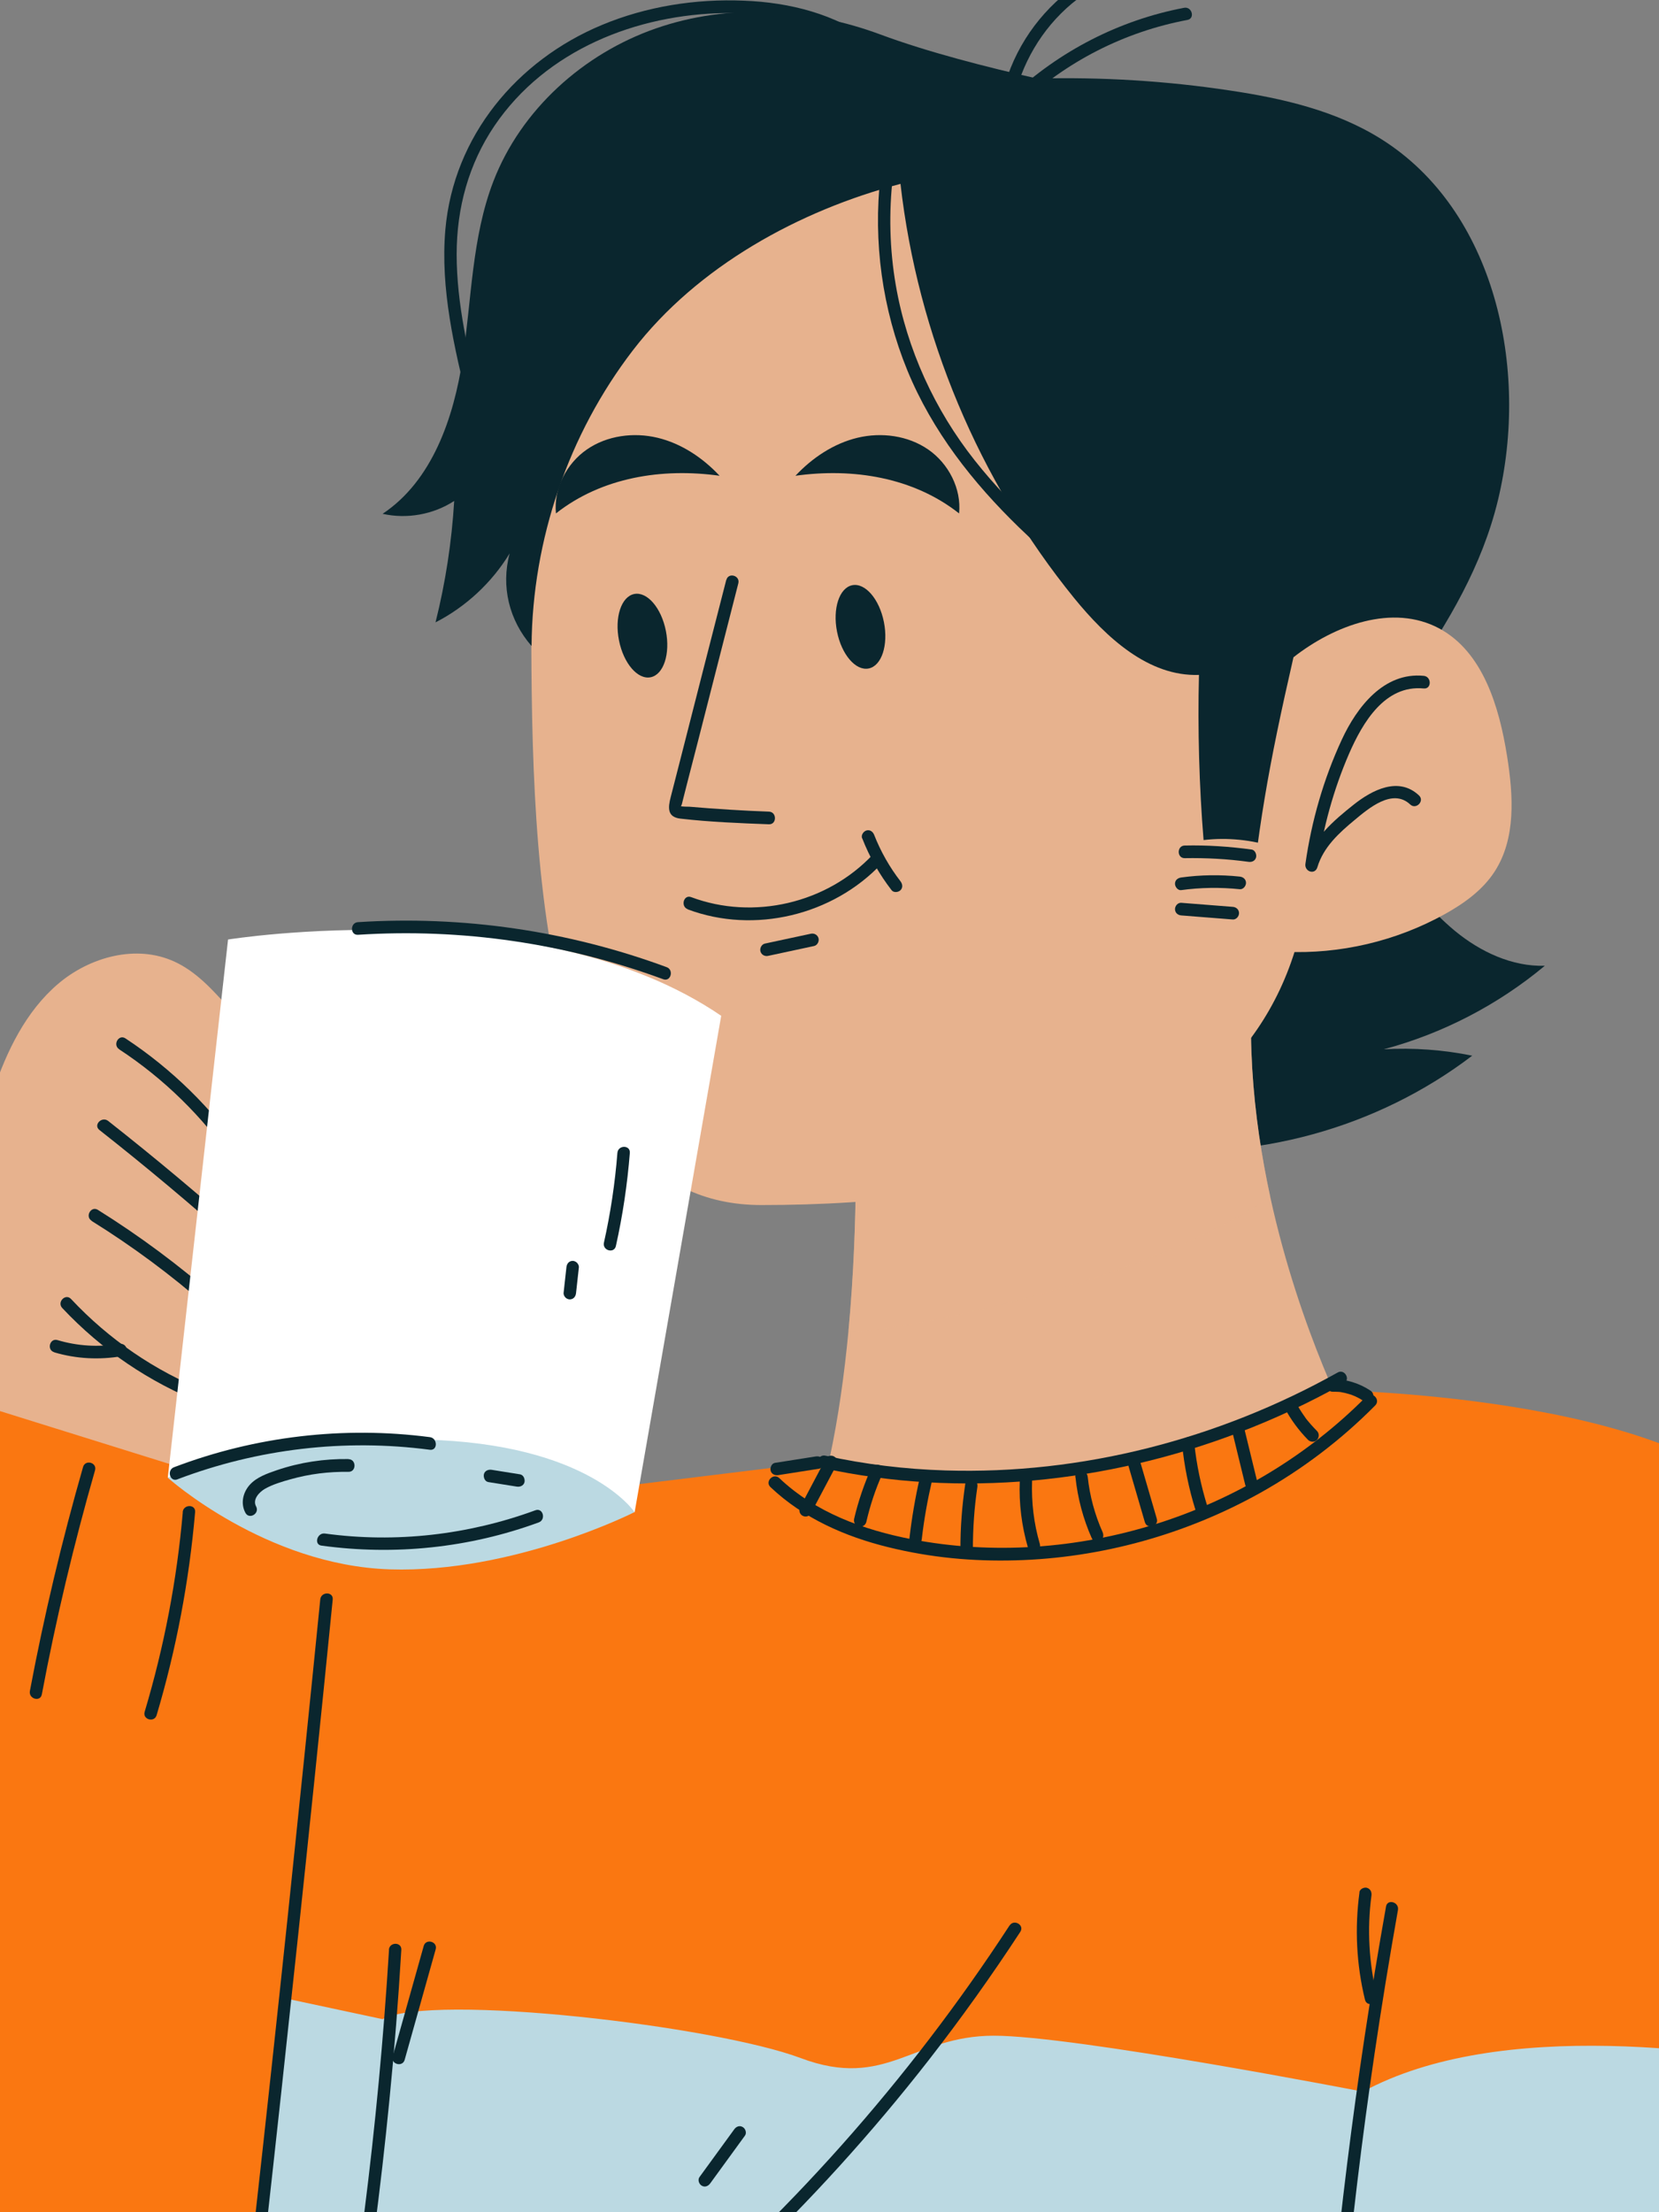 <svg width="54" height="72" viewBox="0 0 54 72" fill="none" xmlns="http://www.w3.org/2000/svg">
<rect x="0" y="0" width="54" height="72" fill="#808080" stroke="none"/>
<g clip-path="url(#clip0_2020_6930)">
<g clip-path="url(#clip1_2020_6930)">
<path d="M57.031 51.088H11.354C6.952 51.088 3.383 54.707 3.383 59.172V90.781C3.383 95.246 6.952 98.866 11.354 98.866H57.031C61.434 98.866 65.002 95.246 65.002 90.781V59.172C65.002 54.707 61.434 51.088 57.031 51.088Z" fill="#0A262E"/>
<path d="M-2.035 48.736H7.144C7.282 48.736 7.505 48.666 7.643 48.666V33.361C7.643 33.25 7.448 32.917 7.448 32.806C6.929 32.222 6.39 31.626 5.685 31.301C4.448 30.726 2.924 31.137 1.882 32.029C0.84 32.921 0.215 34.213 -0.223 35.52C-1.362 38.933 -1.39 42.609 -1.403 46.212C-1.403 47.116 -2.035 47.832 -2.039 48.736H-2.035Z" fill="#E7B28E"/>
<path d="M3.875 34.149C5.331 35.103 6.596 36.341 7.589 37.784C7.739 37.998 8.088 37.792 7.938 37.579C6.904 36.078 5.594 34.791 4.082 33.795C3.863 33.652 3.66 34.005 3.879 34.149H3.875Z" fill="#0A262E"/>
<path d="M3.233 36.775C4.754 37.971 6.233 39.213 7.681 40.5C7.876 40.673 8.163 40.385 7.969 40.208C6.525 38.921 5.041 37.679 3.521 36.483C3.318 36.322 3.03 36.61 3.233 36.775Z" fill="#0A262E"/>
<path d="M2.979 39.735C4.309 40.562 5.57 41.495 6.75 42.532C6.945 42.704 7.233 42.416 7.038 42.239C5.834 41.183 4.544 40.225 3.186 39.377C2.963 39.238 2.76 39.596 2.983 39.731L2.979 39.735Z" fill="#0A262E"/>
<path d="M2.025 42.57C3.306 43.935 4.867 44.992 6.598 45.675C6.842 45.769 6.947 45.375 6.708 45.28C5.045 44.622 3.541 43.59 2.313 42.278C2.134 42.085 1.847 42.377 2.025 42.57Z" fill="#0A262E"/>
<path d="M1.766 44.014C2.483 44.227 3.238 44.264 3.976 44.137C4.085 44.116 4.146 43.985 4.117 43.882C4.085 43.767 3.976 43.718 3.866 43.738C3.201 43.853 2.516 43.808 1.871 43.615C1.62 43.541 1.514 43.935 1.762 44.009L1.766 44.014Z" fill="#0A262E"/>
<path d="M45.22 27.891C45.869 28.751 46.53 29.614 47.357 30.297C48.184 30.979 49.218 31.465 50.284 31.432C48.756 32.706 46.955 33.64 45.042 34.15C46.003 34.096 46.976 34.166 47.92 34.359C44.819 36.724 40.809 37.822 36.953 37.365C38.311 33.969 39.333 30.687 39.832 27.061C41.831 27.361 43.213 28.13 45.22 27.895V27.891Z" fill="#0A262E"/>
<path d="M44.05 46.619C37.157 54.432 25.805 51.143 25.805 51.143C26.839 49.045 27.358 46.06 27.617 43.321C27.966 39.604 27.832 36.339 27.832 36.339L38.061 30.681L41.212 28.938C41.106 29.386 41.021 29.834 40.952 30.282C40.478 33.325 40.782 36.356 41.349 38.967C42.318 43.4 44.05 46.619 44.05 46.619Z" fill="#E7B28E"/>
<g style="mix-blend-mode:multiply" opacity="0.52">
<path d="M41.35 38.969C39.416 40.223 37.242 41.087 35.045 41.773C33.233 42.337 31.384 42.789 29.515 43.126C28.89 43.237 28.246 43.332 27.617 43.324C27.966 39.606 27.832 36.341 27.832 36.341L38.061 30.683C38.155 30.663 38.244 30.646 38.337 30.625C39.095 30.469 39.849 30.317 40.62 30.255C40.729 30.247 40.851 30.243 40.952 30.284C40.478 33.327 40.782 36.358 41.35 38.969Z" fill="#E7B28E"/>
</g>
<path d="M31.017 3.445C45.159 3.445 42.666 17.015 42.666 27.295C42.666 37.575 32.266 39.22 24.782 39.22C17.297 39.22 17.293 27.295 17.293 19.482C17.293 11.669 20.622 3.445 31.021 3.445H31.017Z" fill="#E7B28E"/>
<path d="M60.015 67.52C60.011 70.625 59.878 73.713 59.626 76.423C59.375 79.178 58.998 81.546 58.511 83.142C56.306 90.35 53.857 100.914 51.529 101.909C51.529 101.909 52.997 108.246 51.894 112.35C51.894 112.35 35.75 103.213 3.89 106.321L6.801 97.312C6.801 97.312 5.698 90.725 6.067 88.113C6.067 88.113 -2.877 96.691 -9.494 87.122C-16.111 77.549 -2.999 44.99 -2.999 44.99L11.338 49.464L26.53 47.601C26.53 47.601 34.639 49.612 43.194 45.241C43.194 45.241 54.469 45.364 57.53 49.217C59.249 51.376 60.044 59.514 60.015 67.52Z" fill="#FA7711"/>
<path d="M60.018 67.521C60.014 70.626 59.88 73.714 59.629 76.424C51.215 73.513 43.415 76.56 43.415 76.56C43.415 76.56 42.486 75.034 39.291 74.977C36.096 74.919 25.174 74.5 21.265 73.961C17.361 73.426 11.762 74.413 11.762 74.413L8.234 73.319L9.216 65.025L12.451 65.716C14.089 64.861 23.272 65.934 26.062 66.983C28.847 68.031 29.711 66.255 32.35 66.255C34.99 66.255 44.364 68.076 44.364 68.076C48.799 65.671 56.081 66.699 60.018 67.521Z" fill="#BBD9E2"/>
<path d="M7.423 30.578C7.423 30.578 17.47 28.962 23.475 33.061L20.657 49.218C20.657 49.218 11.835 45.488 5.461 48.099L7.423 30.578Z" fill="white"/>
<path d="M5.461 48.095C5.461 48.095 8.4 46.73 13.793 46.854C19.185 46.977 20.653 49.214 20.653 49.214C20.653 49.214 16.732 51.204 12.69 51.077C8.648 50.949 5.461 48.095 5.461 48.095Z" fill="#BBD9E2"/>
<path d="M29.311 5.987C29.871 10.909 31.862 15.65 34.967 19.47C36.014 20.753 37.384 22.024 39.026 21.966C38.981 23.706 39.034 25.605 39.176 27.341C39.954 27.25 40.753 27.332 41.499 27.575C41.807 27.678 42.233 27.76 42.383 27.472C44.39 23.558 47.719 20.572 48.757 16.283C49.794 11.995 48.655 6.842 44.953 4.523C43.478 3.598 41.738 3.199 40.023 2.944C37.952 2.631 35.851 2.504 33.759 2.557C32.145 2.191 30.203 1.698 28.655 1.122C26.323 0.255 23.7 0.107 21.349 0.925C18.997 1.743 16.962 3.561 16.058 5.905C15.356 7.73 15.352 9.741 15.06 11.674C14.768 13.607 14.067 15.65 12.453 16.723C13.244 16.9 14.103 16.748 14.784 16.304C14.703 17.636 14.501 18.96 14.176 20.256C15.162 19.75 16.009 18.965 16.589 18.011C16.301 19.088 16.572 20.19 17.302 21.025C17.327 17.566 18.506 14.125 20.603 11.398C22.699 8.672 26.011 6.85 29.316 5.983L29.311 5.987Z" fill="#0A262E"/>
<path d="M40.59 30.603C40.918 30.895 41.381 30.957 41.814 30.977C43.619 31.06 45.439 30.632 47.02 29.756C47.649 29.407 48.257 28.975 48.65 28.366C49.348 27.289 49.258 25.891 49.056 24.616C48.8 23 48.269 21.215 46.842 20.451C45.334 19.645 43.448 20.34 42.102 21.392C41.287 24.949 40.926 26.968 40.586 30.603H40.59Z" fill="#E7B28E"/>
<path d="M23.639 18.875C23.152 20.775 22.666 22.67 22.183 24.57L21.831 25.944C21.741 26.289 21.717 26.593 22.143 26.643C23.1 26.754 24.069 26.791 25.03 26.828C25.289 26.836 25.289 26.425 25.03 26.416C24.166 26.384 23.302 26.33 22.443 26.256C22.415 26.256 22.163 26.256 22.143 26.231C22.179 26.297 22.224 26.042 22.236 26.005L22.398 25.368L22.727 24.093L24.032 18.986C24.097 18.731 23.708 18.62 23.643 18.875H23.639Z" fill="#0A262E"/>
<path d="M22.387 29.597C24.548 30.407 27.114 29.794 28.703 28.1C28.882 27.907 28.598 27.619 28.416 27.808C26.919 29.403 24.527 29.959 22.496 29.198C22.253 29.107 22.143 29.502 22.387 29.593V29.597Z" fill="#0A262E"/>
<path d="M28.065 27.284C28.304 27.897 28.625 28.46 29.022 28.974C29.091 29.061 29.237 29.044 29.31 28.974C29.395 28.888 29.379 28.773 29.31 28.682C28.957 28.226 28.665 27.712 28.454 27.173C28.414 27.07 28.321 26.997 28.203 27.029C28.106 27.058 28.021 27.177 28.061 27.284H28.065Z" fill="#0A262E"/>
<path d="M25.004 31.11L26.5 30.789C26.606 30.765 26.671 30.637 26.642 30.534C26.61 30.423 26.5 30.366 26.391 30.39L24.895 30.711C24.789 30.736 24.724 30.863 24.753 30.966C24.785 31.077 24.895 31.135 25.004 31.11Z" fill="#0A262E"/>
<path d="M28.277 21.756C28.698 21.671 28.92 20.994 28.771 20.246C28.623 19.498 28.161 18.962 27.74 19.047C27.318 19.133 27.097 19.81 27.245 20.558C27.393 21.306 27.855 21.843 28.277 21.756Z" fill="#0A262E"/>
<path d="M21.179 22.042C21.601 21.956 21.822 21.28 21.674 20.532C21.526 19.783 21.064 19.247 20.642 19.333C20.221 19.419 19.999 20.095 20.148 20.843C20.296 21.591 20.758 22.128 21.179 22.042Z" fill="#0A262E"/>
<path d="M23.423 15.485C22.872 14.897 22.175 14.432 21.4 14.247C20.626 14.062 19.762 14.173 19.101 14.63C18.44 15.086 18.015 15.905 18.096 16.71C19.588 15.534 21.554 15.222 23.427 15.485H23.423Z" fill="#0A262E"/>
<path d="M25.891 15.485C26.442 14.897 27.14 14.432 27.914 14.247C28.688 14.062 29.552 14.173 30.213 14.63C30.874 15.086 31.299 15.905 31.218 16.71C29.726 15.534 27.76 15.222 25.887 15.485H25.891Z" fill="#0A262E"/>
<path d="M38.562 27.93C39.255 27.918 39.948 27.955 40.634 28.049C40.743 28.066 40.853 28.024 40.885 27.905C40.909 27.811 40.853 27.667 40.743 27.65C40.021 27.552 39.292 27.502 38.562 27.519C38.302 27.523 38.302 27.934 38.562 27.93Z" fill="#0A262E"/>
<path d="M38.449 28.97C39.081 28.884 39.718 28.875 40.354 28.941C40.464 28.953 40.557 28.838 40.557 28.735C40.557 28.616 40.464 28.542 40.354 28.53C39.722 28.464 39.081 28.472 38.449 28.559C38.339 28.575 38.246 28.641 38.246 28.764C38.246 28.863 38.339 28.986 38.449 28.97Z" fill="#0A262E"/>
<path d="M38.449 29.794L40.127 29.926C40.237 29.934 40.33 29.827 40.33 29.72C40.33 29.601 40.237 29.523 40.127 29.515L38.449 29.383C38.339 29.375 38.246 29.482 38.246 29.589C38.246 29.708 38.339 29.786 38.449 29.794Z" fill="#0A262E"/>
<path d="M46.343 21.996C45.045 21.869 44.169 23.008 43.675 24.073C43.083 25.352 42.69 26.717 42.491 28.115C42.455 28.37 42.803 28.485 42.88 28.226C43.075 27.572 43.586 27.107 44.093 26.688C44.542 26.314 45.325 25.643 45.901 26.182C46.091 26.363 46.379 26.071 46.189 25.89C45.524 25.261 44.66 25.713 44.06 26.19C43.407 26.709 42.738 27.28 42.491 28.115L42.88 28.226C43.063 26.955 43.403 25.701 43.914 24.525C44.356 23.514 45.078 22.284 46.343 22.407C46.602 22.432 46.602 22.021 46.343 21.996Z" fill="#0A262E"/>
<path d="M26.759 47.776C31.259 48.763 36.035 48.265 40.329 46.624C41.505 46.176 42.644 45.642 43.743 45.025C43.97 44.897 43.767 44.54 43.54 44.671C39.66 46.842 35.212 47.994 30.777 47.858C29.463 47.817 28.153 47.661 26.868 47.377C26.613 47.319 26.503 47.718 26.759 47.772V47.776Z" fill="#0A262E"/>
<path d="M25.082 48.403C26.149 49.414 27.511 50.011 28.914 50.356C30.317 50.701 31.667 50.821 33.053 50.784C35.835 50.709 38.592 49.945 41.028 48.584C42.395 47.819 43.656 46.861 44.763 45.742C44.949 45.553 44.661 45.265 44.475 45.45C42.569 47.375 40.197 48.793 37.631 49.599C35.064 50.405 32.311 50.607 29.672 50.097C28.107 49.792 26.546 49.229 25.366 48.107C25.175 47.926 24.888 48.218 25.078 48.399L25.082 48.403Z" fill="#0A262E"/>
<path d="M26.877 47.479L26.046 49.05C25.993 49.149 26.021 49.272 26.119 49.33C26.216 49.387 26.346 49.354 26.394 49.256L27.226 47.685C27.278 47.586 27.25 47.463 27.152 47.405C27.055 47.348 26.925 47.381 26.877 47.479Z" fill="#0A262E"/>
<path d="M28.366 47.765C28.127 48.3 27.936 48.859 27.802 49.431C27.778 49.538 27.835 49.653 27.944 49.686C28.046 49.714 28.167 49.649 28.196 49.542C28.321 49.003 28.492 48.477 28.719 47.975C28.763 47.872 28.747 47.753 28.646 47.695C28.561 47.642 28.415 47.667 28.37 47.769L28.366 47.765Z" fill="#0A262E"/>
<path d="M29.943 48.081C29.789 48.743 29.676 49.418 29.599 50.092C29.586 50.203 29.7 50.298 29.801 50.298C29.923 50.298 29.992 50.203 30.004 50.092C30.077 49.451 30.191 48.818 30.337 48.188C30.397 47.929 30.004 47.822 29.947 48.077L29.943 48.081Z" fill="#0A262E"/>
<path d="M31.42 48.288C31.315 49 31.258 49.715 31.262 50.435C31.262 50.698 31.667 50.698 31.667 50.435C31.667 49.752 31.712 49.074 31.813 48.399C31.829 48.288 31.785 48.177 31.671 48.144C31.574 48.12 31.44 48.177 31.42 48.288Z" fill="#0A262E"/>
<path d="M33.193 48.205C33.164 48.929 33.254 49.661 33.456 50.356C33.529 50.611 33.922 50.5 33.845 50.245C33.651 49.583 33.57 48.896 33.594 48.205C33.606 47.942 33.201 47.942 33.189 48.205H33.193Z" fill="#0A262E"/>
<path d="M35.005 48.069C35.078 48.764 35.256 49.434 35.54 50.071C35.585 50.174 35.731 50.199 35.816 50.145C35.917 50.084 35.933 49.964 35.889 49.866C35.637 49.298 35.471 48.69 35.406 48.073C35.394 47.962 35.321 47.867 35.204 47.867C35.102 47.867 34.989 47.962 35.001 48.073L35.005 48.069Z" fill="#0A262E"/>
<path d="M36.733 47.717L37.264 49.538C37.337 49.793 37.73 49.682 37.653 49.427L37.122 47.605C37.049 47.35 36.656 47.462 36.733 47.717Z" fill="#0A262E"/>
<path d="M38.474 46.987C38.547 47.719 38.693 48.443 38.912 49.142C38.989 49.393 39.382 49.286 39.301 49.031C39.094 48.365 38.948 47.678 38.875 46.983C38.863 46.872 38.79 46.777 38.672 46.777C38.571 46.777 38.458 46.872 38.47 46.983L38.474 46.987Z" fill="#0A262E"/>
<path d="M40.105 46.575L40.531 48.323C40.591 48.578 40.985 48.471 40.92 48.212L40.494 46.464C40.433 46.209 40.04 46.316 40.105 46.575Z" fill="#0A262E"/>
<path d="M41.807 45.811C42.01 46.197 42.274 46.555 42.578 46.864C42.655 46.938 42.789 46.946 42.866 46.864C42.943 46.781 42.947 46.654 42.866 46.572C42.793 46.498 42.724 46.424 42.659 46.35C42.626 46.309 42.59 46.272 42.557 46.23C42.541 46.21 42.525 46.189 42.509 46.169C42.521 46.185 42.521 46.185 42.509 46.169C42.501 46.156 42.493 46.144 42.484 46.132C42.363 45.963 42.253 45.79 42.156 45.605C42.107 45.511 41.97 45.474 41.88 45.531C41.783 45.593 41.755 45.712 41.807 45.811Z" fill="#0A262E"/>
<path d="M43.383 45.296C43.435 45.296 43.488 45.296 43.541 45.3C43.561 45.3 43.581 45.3 43.598 45.304C43.61 45.304 43.622 45.304 43.638 45.308C43.618 45.308 43.618 45.308 43.642 45.308C43.736 45.325 43.829 45.345 43.918 45.374C43.967 45.386 44.011 45.403 44.056 45.423C44.076 45.432 44.092 45.436 44.109 45.444C44.076 45.428 44.145 45.461 44.149 45.465C44.238 45.506 44.324 45.555 44.404 45.613C44.494 45.67 44.632 45.633 44.68 45.539C44.733 45.436 44.7 45.321 44.607 45.259C44.242 45.016 43.809 44.885 43.375 44.885C43.269 44.885 43.168 44.979 43.172 45.09C43.176 45.201 43.261 45.296 43.375 45.296H43.383Z" fill="#0A262E"/>
<path d="M25.335 48.01L26.665 47.801C26.774 47.784 26.831 47.644 26.807 47.546C26.774 47.431 26.665 47.385 26.555 47.402L25.226 47.611C25.116 47.628 25.059 47.768 25.084 47.866C25.116 47.981 25.226 48.027 25.335 48.01Z" fill="#0A262E"/>
<path d="M45.114 62.056C44.124 67.615 43.423 73.232 43.026 78.87C42.912 80.461 42.827 82.057 42.762 83.652C42.75 83.915 43.155 83.915 43.167 83.652C43.395 78.027 43.917 72.41 44.741 66.842C44.972 65.28 45.227 63.721 45.503 62.163C45.547 61.904 45.158 61.793 45.114 62.052V62.056Z" fill="#0A262E"/>
<path d="M44.251 61.587C44.093 62.754 44.15 63.934 44.429 65.082C44.49 65.337 44.883 65.23 44.819 64.971C44.559 63.902 44.494 62.787 44.64 61.697C44.656 61.587 44.612 61.48 44.498 61.443C44.405 61.414 44.263 61.475 44.247 61.587H44.251Z" fill="#0A262E"/>
<path d="M10.424 52.059C10.084 55.459 9.735 58.856 9.378 62.257C9.018 65.67 8.649 69.087 8.267 72.496C8.053 74.416 7.838 76.332 7.615 78.248C7.586 78.511 7.992 78.507 8.02 78.248C8.409 74.856 8.79 71.459 9.159 68.063C9.528 64.666 9.893 61.233 10.246 57.82C10.445 55.899 10.639 53.979 10.83 52.059C10.854 51.795 10.449 51.795 10.424 52.059Z" fill="#0A262E"/>
<path d="M2.704 47.744C2.015 50.146 1.435 52.58 0.973 55.035C0.924 55.294 1.314 55.405 1.362 55.146C1.824 52.687 2.404 50.257 3.093 47.855C3.166 47.6 2.777 47.493 2.704 47.744Z" fill="#0A262E"/>
<path d="M5.95 49.215C5.759 51.419 5.342 53.594 4.709 55.712C4.632 55.967 5.025 56.074 5.098 55.823C5.739 53.668 6.157 51.456 6.351 49.215C6.376 48.952 5.97 48.952 5.946 49.215H5.95Z" fill="#0A262E"/>
<path d="M12.662 63.461C12.309 69.201 11.583 74.917 10.489 80.559C10.181 82.15 9.84 83.738 9.475 85.317C9.414 85.576 9.808 85.683 9.864 85.428C11.17 79.811 12.111 74.107 12.674 68.363C12.836 66.73 12.966 65.098 13.063 63.461C13.079 63.198 12.674 63.198 12.658 63.461H12.662Z" fill="#0A262E"/>
<path d="M13.792 63.334L12.782 66.928C12.709 67.183 13.103 67.29 13.172 67.039L14.181 63.445C14.254 63.19 13.861 63.083 13.792 63.334Z" fill="#0A262E"/>
<path d="M32.861 62.666C31.219 65.186 29.391 67.575 27.396 69.817C25.401 72.058 23.256 74.13 20.962 76.038C19.66 77.12 18.314 78.143 16.927 79.11C16.713 79.258 16.915 79.615 17.13 79.463C19.599 77.745 21.947 75.837 24.136 73.76C26.326 71.683 28.377 69.426 30.242 67.033C31.288 65.688 32.278 64.302 33.21 62.875C33.356 62.653 33.003 62.448 32.861 62.67V62.666Z" fill="#0A262E"/>
<path d="M23.899 69.302C23.522 69.82 23.145 70.338 22.768 70.856C22.703 70.946 22.752 71.086 22.841 71.136C22.942 71.197 23.052 71.152 23.117 71.062C23.494 70.543 23.871 70.025 24.248 69.507C24.313 69.417 24.264 69.277 24.175 69.228C24.074 69.166 23.964 69.211 23.899 69.302Z" fill="#0A262E"/>
<path d="M32.976 3.35C33.236 2.087 33.905 0.94 34.886 0.118C35.932 -0.758 37.298 -1.194 38.652 -1.132C38.912 -1.12 38.912 -1.531 38.652 -1.544C35.77 -1.667 33.171 0.377 32.587 3.243C32.534 3.502 32.923 3.613 32.976 3.354V3.35Z" fill="#0A262E"/>
<path d="M33.194 3.429C34.715 1.994 36.612 1.031 38.651 0.649C38.907 0.6 38.797 0.205 38.542 0.254C36.438 0.653 34.475 1.661 32.906 3.141C32.716 3.322 33.004 3.614 33.194 3.433V3.429Z" fill="#0A262E"/>
<path d="M28.398 1.358C27.194 0.45 25.694 0.079 24.214 0.022C22.645 -0.044 21.039 0.207 19.584 0.816C16.835 1.963 14.763 4.422 14.496 7.477C14.329 9.41 14.791 11.334 15.246 13.193C15.306 13.448 15.7 13.341 15.635 13.082C15.25 11.507 14.864 9.907 14.864 8.275C14.864 6.774 15.254 5.339 16.093 4.097C17.771 1.622 20.731 0.462 23.614 0.425C25.22 0.404 26.874 0.725 28.183 1.716C28.394 1.872 28.597 1.519 28.386 1.362L28.398 1.358Z" fill="#0A262E"/>
<path d="M28.66 5.729C28.416 7.871 28.72 10.067 29.535 12.057C30.346 14.031 31.66 15.701 33.172 17.169C34.044 18.012 34.972 18.793 35.909 19.562C36.112 19.727 36.4 19.439 36.197 19.27C34.603 17.958 33.01 16.61 31.721 14.977C30.431 13.345 29.519 11.375 29.158 9.282C28.956 8.11 28.927 6.909 29.065 5.729C29.093 5.466 28.688 5.47 28.66 5.729Z" fill="#0A262E"/>
<path d="M11.652 30.424C15.025 30.206 18.415 30.7 21.589 31.871C21.836 31.962 21.942 31.563 21.698 31.477C18.491 30.292 15.057 29.795 11.652 30.013C11.392 30.029 11.392 30.44 11.652 30.424Z" fill="#0A262E"/>
<path d="M11.345 47.487C10.554 47.475 9.763 47.594 9.013 47.849C8.705 47.956 8.36 48.071 8.133 48.322C7.906 48.573 7.825 48.931 7.987 49.235C8.109 49.469 8.462 49.26 8.336 49.029C8.21 48.799 8.442 48.56 8.628 48.453C8.883 48.31 9.179 48.223 9.459 48.145C10.071 47.972 10.704 47.894 11.345 47.903C11.604 47.907 11.604 47.495 11.345 47.491V47.487Z" fill="#0A262E"/>
<path d="M10.47 50.305C12.85 50.63 15.274 50.379 17.537 49.549C17.78 49.458 17.674 49.063 17.427 49.154C15.242 49.956 12.882 50.227 10.575 49.911C10.32 49.878 10.21 50.273 10.466 50.305H10.47Z" fill="#0A262E"/>
<path d="M15.893 48.236L16.821 48.384C16.926 48.401 17.044 48.355 17.072 48.24C17.093 48.142 17.044 48.006 16.93 47.985L16.002 47.837C15.896 47.821 15.779 47.866 15.751 47.981C15.73 48.08 15.779 48.216 15.893 48.236Z" fill="#0A262E"/>
<path d="M5.771 48.148C8.39 47.153 11.216 46.819 13.993 47.185C14.252 47.218 14.248 46.807 13.993 46.774C11.187 46.408 8.313 46.745 5.665 47.753C5.422 47.843 5.527 48.242 5.775 48.148H5.771Z" fill="#0A262E"/>
<path d="M20.096 37.524C20.019 38.506 19.873 39.481 19.658 40.443C19.601 40.702 19.99 40.809 20.047 40.554C20.27 39.555 20.42 38.543 20.501 37.524C20.522 37.26 20.116 37.26 20.096 37.524Z" fill="#0A262E"/>
<path d="M18.437 41.243L18.344 42.086C18.34 42.135 18.372 42.197 18.405 42.23C18.441 42.267 18.498 42.291 18.547 42.291C18.668 42.287 18.737 42.201 18.75 42.086L18.843 41.243C18.847 41.193 18.814 41.132 18.782 41.099C18.745 41.062 18.689 41.037 18.64 41.037C18.518 41.041 18.45 41.128 18.437 41.243Z" fill="#0A262E"/>
</g>
</g>
<defs>
<clipPath id="clip0_2020_6930">
<rect width="54" height="72" fill="white"/>
</clipPath>
<clipPath id="clip1_2020_6930">
<rect width="82" height="104" fill="white" transform="translate(-14)"/>
</clipPath>
</defs>
</svg>
